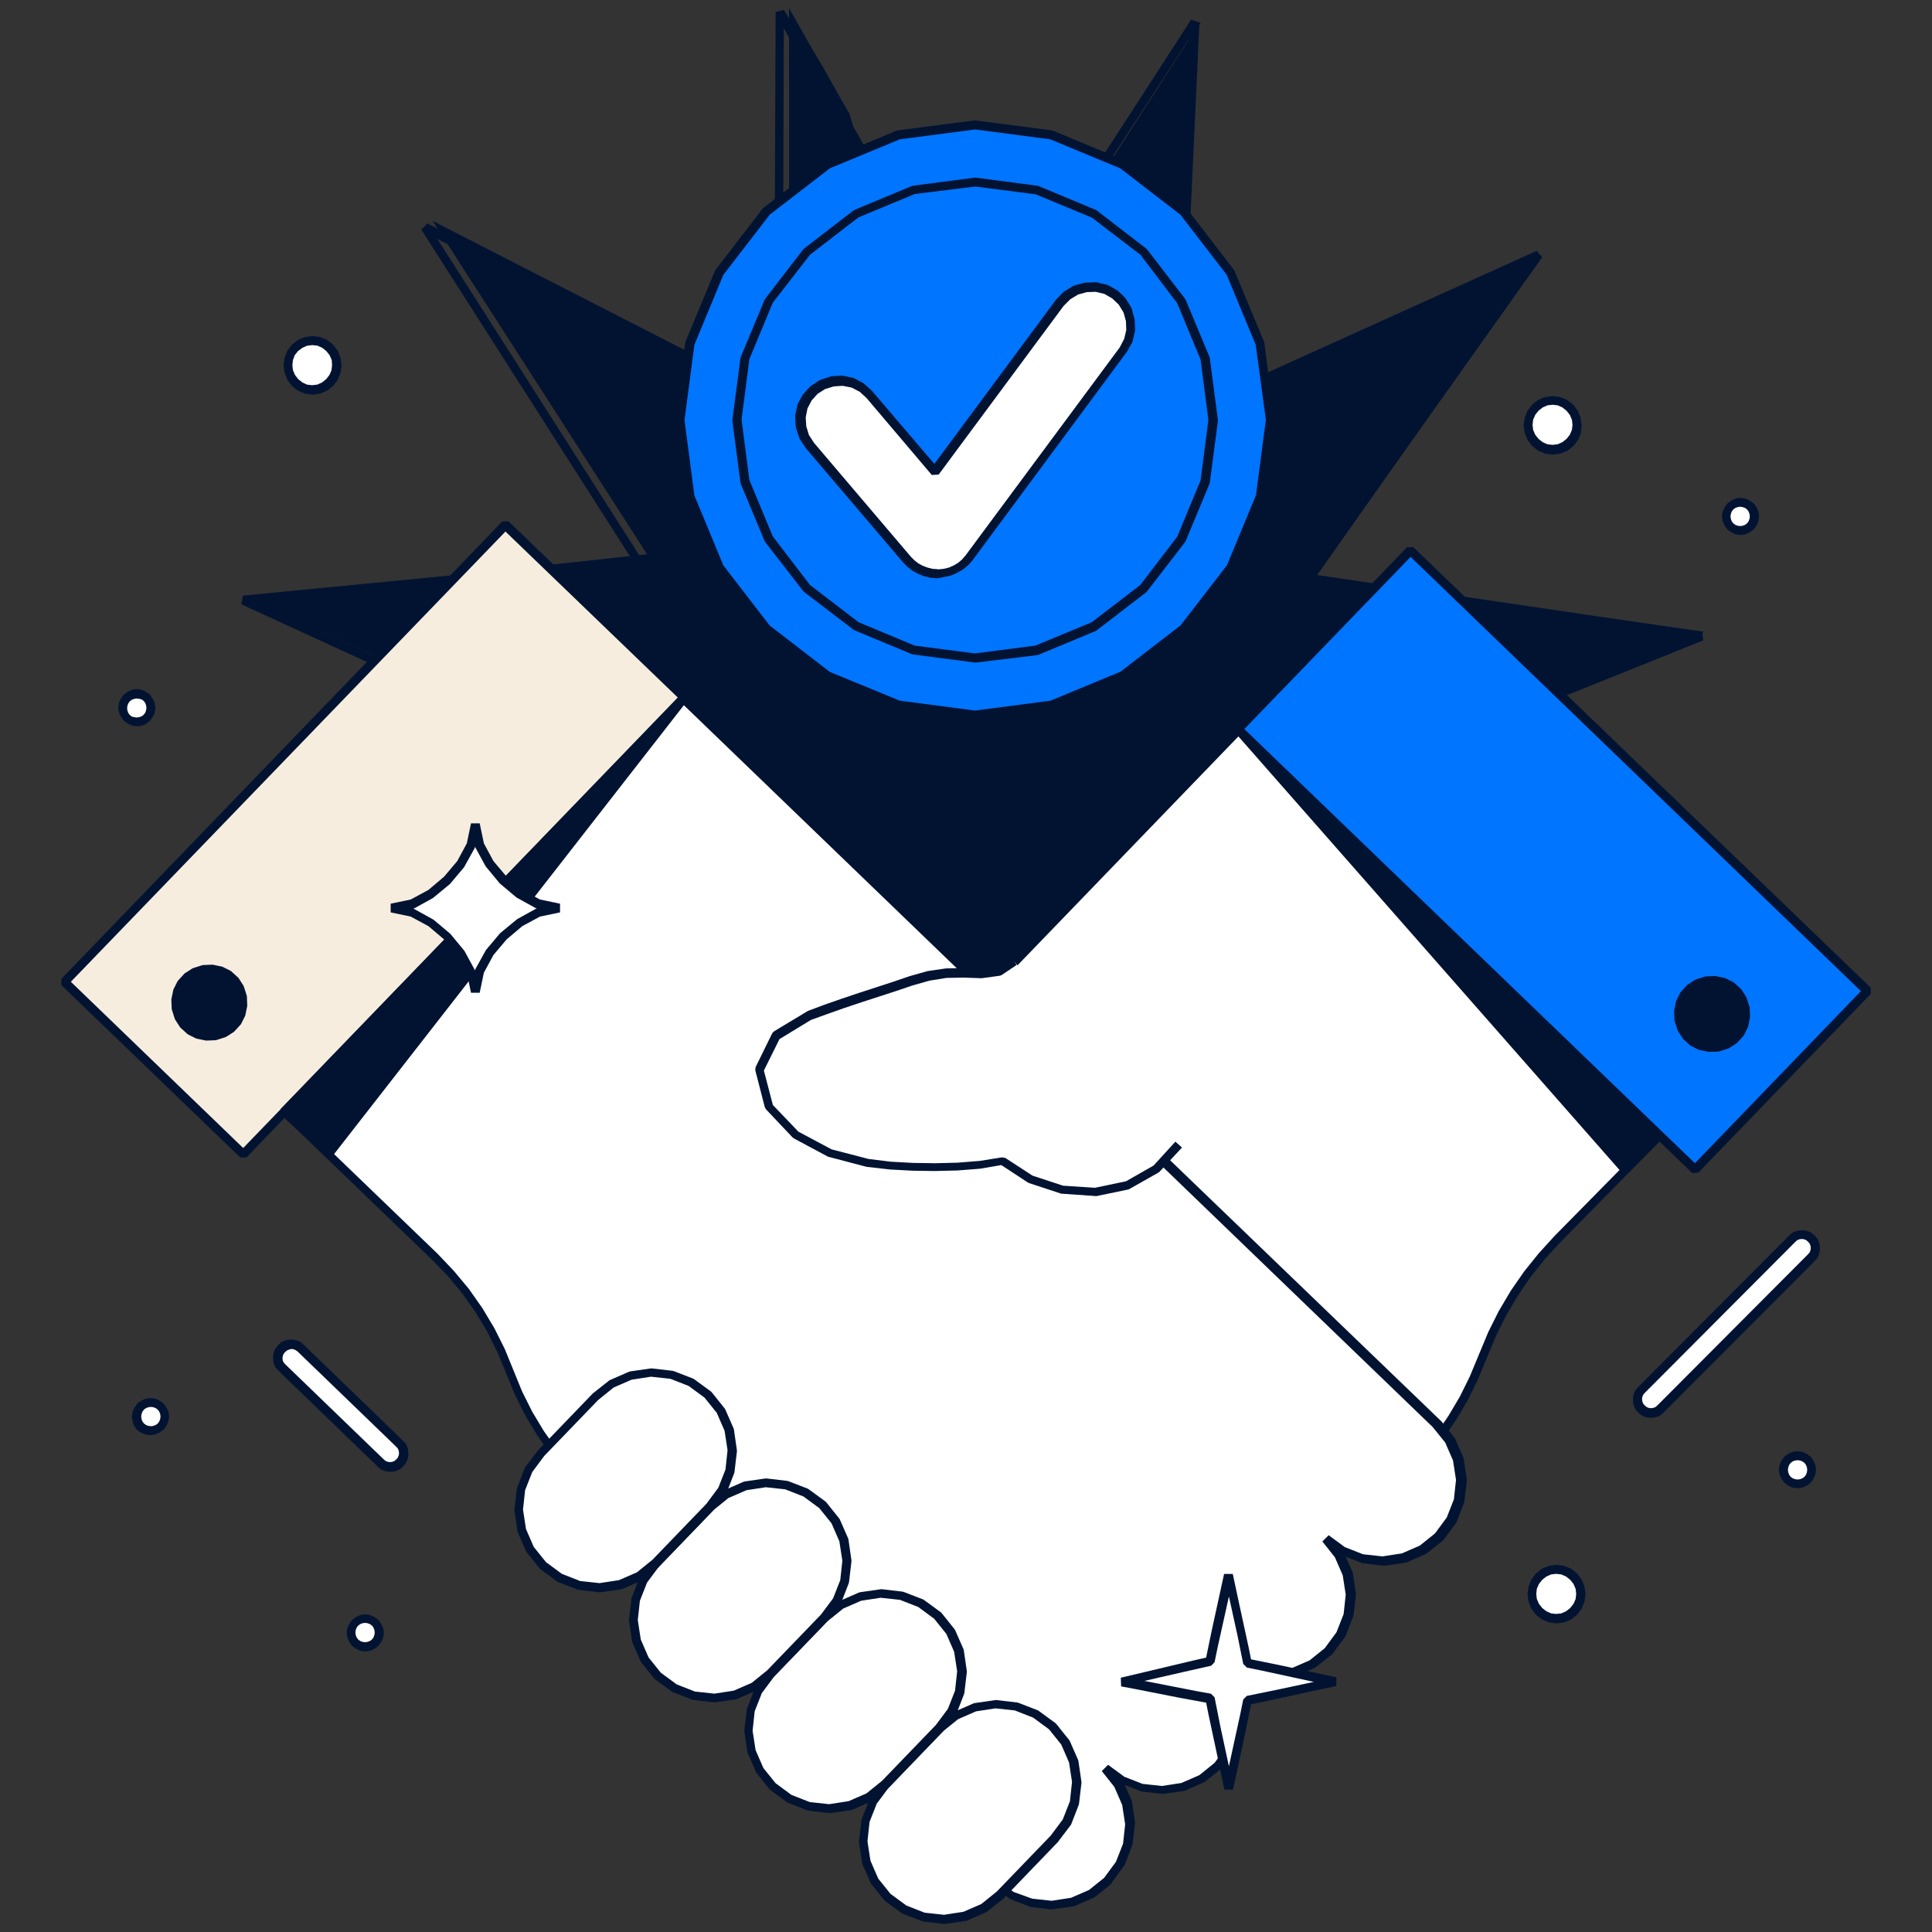 <?xml version="1.0" encoding="UTF-8"?>
<svg id="Calque_1" data-name="Calque 1" xmlns="http://www.w3.org/2000/svg" viewBox="0 0 240 240">
  <rect x="0" y="0" width="240" height="240" fill="#333333" stroke="none"/>
  <defs>
    <style>
      .cls-1 {
        fill: #f6edde;
      }

      .cls-1, .cls-2, .cls-3, .cls-4 {
        stroke-width: 0px;
      }

      .cls-2 {
        fill: #fff;
      }

      .cls-3 {
        fill: #0075ff;
      }

      .cls-4 {
        fill: #021332;
      }
    </style>
  </defs>
  <g>
    <path class="cls-4" d="m148.35,2.75l-.07,1.37-.07,1.37-.07,1.37-.07,1.37-.07,1.37-.07,1.37-.07,1.37-.07,1.37-.07,1.37-.07,1.37-.07,1.37-.07,1.37-.07,1.37-.07,1.37-.07,1.37-.07,1.37-.07,1.37-.07,1.37-.07,1.37-.07,1.37-.07,1.37-.07,1.37-.07,1.37-.07,1.37-.07,1.37-.07,1.37-.07,1.37-.07,1.37-.07,1.37-.07,1.37-.07,1.37.3,1.15-.07,1.37-.07,1.37-.07,1.37-.07,1.37,1.26-.56,1.26-.56,1.26-.56,1.26-.56,1.26-.56,1.26-.56,1.26-.56,1.26-.56,1.26-.56,1.26-.56,1.26-.56,1.26-.56,1.26-.56,1.26-.56,1.26-.56,1.26-.56,1.26-.56,1.26-.56,1.26-.56,1.26-.56,1.26-.56,1.26-.56,1.26-.56,1.26-.56,1.26-.56,1.26-.56,1.26-.56,1.26-.56,1.26-.56,1.26-.56,1.26-.56,1.26-.56,1.26-.56,1.26-.56,1.26-.56,1.26-.56-.78,1.11-.78,1.11-.78,1.11-.78,1.11-.78,1.11-.78,1.11-.78,1.11-.78,1.11-.78,1.11-.78,1.11-.78,1.11-.78,1.11-.78,1.11-.78,1.11-.78,1.11-.78,1.11-.78,1.11-.78,1.11-.78,1.11-.78,1.11-.78,1.11-.78,1.11-.78,1.11-.78,1.11-.78,1.11-.78,1.11-.78,1.11-.78,1.11-.78,1.11-.78,1.11-.78,1.11-.78,1.11-.78,1.11-.78,1.11-.78,1.11-.78,1.11,1.34.19,1.34.19,1.34.19,1.34.19,1.34.19,1.34.19,1.34.19,1.34.19,1.34.19,1.34.19,1.34.19,1.34.19,1.34.19,1.34.19,1.34.19,1.34.19,1.34.19,1.34.19,1.34.19,1.34.19,1.34.19,1.34.19,1.34.19,1.34.19,1.34.19,1.34.19,1.34.19,1.34.19,1.34.19,1.38.19,1.34.19,1.34.19,1.34.19,1.34.19,1.34.19,1.34.19-1.26.52-1.26.52-1.26.52-1.67.74-1.26.52-1.26.52-1.26.52-1.26.52-1.26.52-1.26.52-1.26.52-1.26.52-1.26.52-1.26.52-1.26.52-1.26.52-1.26.52-1.26.52-1.26.52-1.26.52-1.26.52-1.26.52-1.26.52-1.26.52-1.26.52-1.26.52-1.26.52-1.41.3-1.26.52-1.26.52-1.26.52-1.26.52-1.26.52-1.26.52-1.26.52-1.26.52,1.04.89,1.04.89,1.04.89,1.04.89,1.04.89,1.04.89,1.04.89,1.04.89,1.04.89,1.04.89,1.04.89,1.04.89,1.04.89,1.04.89,1.04.89,1.04.89,1.04.89,1.04.89,1.04.89,1.04.89,1.04.89,1.04.89,1.04.89,1.04.89,1.04.89,1.04.89,1.04.89,1.04.89,1.04.89,1.04.89,1.04.89,1.04.89,1.04.89,1.04.89,1.04.89,1.04.89-1.34-.26-1.34-.26-1.34-.26-1.34-.26-1.34-.26-1.34-.26-1.34-.26-1.34-.26h-1.79l-1.34-.26-1.34-.26-1.34-.26-1.34-.26-1.34-.26-1.34-.26-1.34-.26-1.34-.26-1.34-.26-1.34-.26-1.34-.26-1.34-.26-1.34-.26-1.34-.26-1.34-.26-1.34-.26-1.34-.26-1.34-.26-1.34-.26-1.34-.26-1.34-.26-1.34-.26-1.34-.26-1.34-.26-1.34-.26-1.34-.26-1.34-.26.37,1.3.37,1.3.37,1.3.37,1.3.37,1.3.37,1.3.37,1.3.37,1.3.37,1.3.37,1.3.37,1.3.37,1.3.37,1.3.37,1.3.37,1.3.37,1.3.37,1.3.37,1.3.37,1.3.37,1.3.37,1.3.37,1.3.37,1.3.37,1.3.37,1.3.37,1.3.37,1.3.37,1.3.37,1.3.37,1.3.37,1.3.37,1.3.37,1.3.37,1.3.37,1.3.37,1.3-1-.93-1-.93-1-.93-1-.93-1-.93-1-.93-1-.93-1-.93-1-.93-1-.93-1-.93-1-.93-1-.93-1-.93-1-.93-1-.93-1-.93-1-.93-1-.93-1-.93-1-.93-1-.93-1-.93-1-.93-1-.93-1-.93-1-.93-1-.93-1-.93-1-.93-1-.93-1-.93-1-.93-1-.93-1-.93-1-.93-.37,1.3-.37,1.3-.37,1.3-.37,1.3-.41,1.3-.41,1.3-.37,1.3-.37,1.3-.37,1.3-.41,1.3-.41,1.3-.41,1.3-.37,1.3-.37,1.3-.37,1.3-.37,1.3-.41,1.3-.41,1.3-.37,1.3.04,1.63-.41,1.3-.41,1.3-.41,1.3-.41,1.3-.37,1.3-.41,1.3-.41,1.3-.41,1.3-.41,1.3-.41,1.3-.37,1.3-.41,1.3-.41,1.3-.41,1.3-.41,1.3-.41,1.3-.33-1.34-.33-1.34-.33-1.34-.33-1.34-.33-1.34-.33-1.34-.33-1.34-.33-1.34-.33-1.34-.33-1.34-.33-1.34-.33-1.34-.33-1.34-.33-1.34-.33-1.34-.33-1.34-.33-1.34-.33-1.34-.33-1.34-.33-1.34-.33-1.34-.33-1.34-.33-1.34-.33-1.34-.33-1.34-.33-1.34-.33-1.34-.33-1.34-.33-1.34-.33-1.34-.33-1.34-.33-1.34-.33-1.34-.33-1.34-.33-1.34-.33-1.34-1.04.89-1.04.89-1.04.89-1.04.89-1.04.89-1.04.89-1.04.89-1.04.89-1.04.89-1.04.89-1.04.89-1.04.89-1.04.89-1.04.89-1.04.89-1.04.89-1.04.89-1.04.89-1.04.89-1.04.89-1.04.89-1.04.89-1.04.89-1.04.89-1.04.89-1.04.89-1.04.89-1.04.89-1.04.89-1.04.89-1.04.89-1.04.89-1.04.89-1.04.89-1.04.89-1.04.89.45-1.3.45-1.3.45-1.3.45-1.3.45-1.3.45-1.3.45-1.3.45-1.3.45-1.3.45-1.3.45-1.3.45-1.3.45-1.3.45-1.3.45-1.3.45-1.3.45-1.3.45-1.3.45-1.3.45-1.3.45-1.3.45-1.3.45-1.3.45-1.3.45-1.3.45-1.3.45-1.3.45-1.3.45-1.3.45-1.3.45-1.3.45-1.3.45-1.3.45-1.3.45-1.3.45-1.3-1.34.19-1.34.19-1.34.19-1.34.19-1.38.19-1.38.19-1.34.19-1.34.19-1.34.19-1.34.19-1.38.19-1.38.19-1.34.19-1.34.19-1.34.19-.82,1-1.38.19-1.38.19-1.34.19-1.34.19-1.34.19-1.34.19-1.38.19-1.38.19-1.34.19-1.34.19-1.34.19-1.34.19-1.38.19-1.38.19-1.34.19-1.34.19-1.34.19-1.34.19-1.38.19-1.38.19,1.08-.85,1.08-.85,1.08-.85,1.08-.85,1.08-.85,1.08-.85,1.08-.85,1.08-.85,1.08-.85,1.08-.85,1.08-.85,1.08-.85,1.08-.85,1.08-.85,1.08-.85,1.08-.85,1.08-.85,1.08-.85,1.08-.85,1.08-.85,1.08-.85,1.08-.85,1.08-.85,1.08-.85,1.08-.85,1.08-.85,1.08-.85,1.08-.85,1.08-.85,1.08-.85,1.08-.85,1.08-.85,1.08-.85,1.08-.85,1.08-.85,1.08-.85-1.23-.56-1.23-.56-1.23-.56-1.23-.56-1.26-.56-1.23-.56-1.23-.56-1.23-.56-1.23-.56-1.23-.56-1.26-.56-1.26-.56-1.23-.56-1.23-.56-1.23-.56-1.23-.56-1.26-.56-1.26-.56-1.23-.56-1.23-.56-1.23-.56-1.23-.56-1.26-.56-1.26-.56-1.23-.56-1.23-.56-1.23-.56-1.23-.56-1.26-.56-1.26-.56-1.23-.56-1.23-.56-1.23-.56-1.23-.56-1.67-.82-1.26-.56,1.38-.15,1.38-.15,1.38-.15,1.38-.15,1.38-.15,1.38-.15,1.38-.15,1.38-.15,1.38-.15,1.38-.15,1.38-.15,1.38-.15,1.38-.15,1.38-.15,1.38-.15,1.38-.15,1.38-.15,1.38-.15,1.38-.15,1.38-.15,1.38-.15,1.38-.15,1.38-.15,1.38-.15,1.38-.15,1.38-.15,1.38-.15,1.38-.15,1.38-.15,1.38-.15,1.38-.15,1.38-.15,1.38-.15,1.38-.15,1.38-.15,1.38-.15-.74-1.15-.74-1.15-.74-1.15-.74-1.15-.74-1.15-.74-1.15-.74-1.15-.74-1.15-.74-1.15-.74-1.15-.74-1.15-.74-1.15-.74-1.15-.74-1.15-.74-1.15-.74-1.15-.74-1.15-.74-1.15-.74-1.15-.74-1.15-.74-1.15-.74-1.15-.74-1.15-.74-1.15-.74-1.15-.74-1.15-.74-1.15-.74-1.15-.74-1.15-.74-1.15-.74-1.15-.74-1.15-.74-1.15-.74-1.15-.74-1.15-.74-1.15,1.23.63,1.23.63,1.23.63,1.23.63,1.23.63,1.23.63,1.23.63,1.23.63,1.23.63,1.23.63,1.23.63,1.23.63,1.23.63,1.23.63,1.23.63,1.23.63,1.23.63,1.23.63,1.23.63,1.23.63,1.23.63,1.23.63,1.23.63,1.23.63,1.23.63,1.23.63,1.23.63,1.23.63,1.23.63,1.23.63,1.23.63,1.23.63,1.23.63,1.23.63,1.23.63,1.23.63V1l.67,1.19.67,1.19.67,1.19.67,1.19.71,1.19.71,1.19.67,1.19.67,1.19.67,1.19.67,1.19.71,1.19.48,1.6.67,1.19.67,1.19.67,1.19.67,1.19.71,1.19.71,1.19.67,1.19.67,1.19.67,1.19.67,1.19.71,1.19.71,1.19.67,1.19.67,1.19.67,1.19.67,1.19.71,1.19.71,1.19.67,1.19.67,1.19.67,1.19.67,1.19.71,1.19.71,1.19.74-1.15.74-1.15.74-1.15.74-1.15.74-1.15.74-1.15.74-1.15.74-1.15.74-1.15.74-1.15.74-1.15.74-1.15.74-1.15.74-1.15.74-1.15.74-1.15.74-1.15.74-1.15.74-1.15.74-1.15.74-1.15.74-1.15.74-1.15.74-1.15.74-1.15.74-1.15.74-1.15.74-1.15.74-1.15.74-1.15.74-1.15.74-1.15.74-1.15.74-1.15.74-1.15.89-1.15Z"/>
    <path class="cls-4" d="m118.73,181.32l-1.08-.04-11.49-46.98-36.71,31.53-.89-.59,15.77-45.72-47.95,6.72-.45-1,38.02-29.97-43.97-20.2.19-1.08,48.21-4.68-26.04-40.78.74-.78,43.08,22.1.19-48.36,1.04-.26,24.29,41.82L147.96,2.45l1.04.33-2.23,48.32,44.12-19.94.67.82-28.01,39.44,47.91,7.06.11,1.08-44.94,18.05,36.49,31.79-.48.97-47.58-9.06,13.47,46.46-.93.56-35.12-33.32-13.76,46.31h0Zm-12.65-48.43l.89.3,11.23,45.87,13.5-45.27.93-.26,34.26,32.54-13.17-45.35.63-.71,46.46,8.84-35.64-31.05.15-.93,43.89-17.6-46.8-6.87-.37-.89,27.38-38.52-43.08,19.5-.78-.52,2.16-47.17-25.7,39.63-.97-.04L97.37,3.53l-.15,47.21-.82.48-42.07-21.54,25.41,39.81-.41.85-47.06,4.57,42.93,19.76.11.93-37.12,29.27,46.83-6.54.6.74-15.4,44.64,35.86-30.83h0Z"/>
  </g>
  <g>
    <path class="cls-2" d="m80.83,166.32l13.56-14.03,13.56-14.03,13.56-14.03,13.56-14.03,13.56-14.03,13.56-14.03,8.73,8.43,8.73,8.43,8.73,8.43,8.73,8.43,8.73,8.43,8.73,8.43-3.49,3.56-3.49,3.56-3.49,3.56-3.49,3.56-3.49,3.56-3.49,3.56-1.93,2.12-1.78,2.26-1.63,2.38-1.45,2.49-1.3,2.56-1.11,2.67v.22l-1.08,2.6-1.26,2.52-1.41,2.41-1.6,2.34-1.75,2.23-1.89,2.08-6.39,6.24-6.2,6.42-6.2,6.46-6.2,6.42-6.2,6.42-6.2,6.42-9.55-9.13-9.51-9.17-9.51-9.17-9.51-9.17-9.51-9.17-9.58-9.21Z"/>
    <path class="cls-4" d="m137.54,221.75l-57.14-55.05v-.78l81.28-84.27h.78l52.38,50.52v.78l-20.95,21.31-1.93,2.08-1.78,2.23-1.6,2.34-1.45,2.45-1.26,2.52-2.3,5.53-1.26,2.56-1.45,2.45-1.63,2.34-1.75,2.23-1.89,2.08-37.26,38.65-.78.04h0Zm-55.93-55.42l56.31,54.27,36.89-38.2,1.86-2.04,1.71-2.19,1.56-2.3,1.41-2.38,1.23-2.49,2.3-5.53,1.3-2.6,1.49-2.52,1.67-2.41,1.82-2.26,1.93-2.12,20.58-20.9-51.56-49.75-80.5,83.42h0Z"/>
    <path class="cls-2" d="m178.68,176.9l-1.97-1.89-1.97-1.89-1.97-1.89-1.97-1.89-1.97-1.89-1.97-1.89-13.63-13.14-13.63-13.14-13.63-13.14-13.63-13.14-13.71-13.22-13.63-13.14-8.28,8.58-8.28,8.58-8.28,8.58-8.28,8.58-8.28,8.58-8.28,8.58,3.12,3.01,3.12,3.01,3.12,3.01,3.12,3.01,3.12,3.01,3.12,3.01,1.97,2.04,1.82,2.19,1.63,2.34,1.49,2.45,1.3,2.56,1.08,2.64,1.08,2.64,1.3,2.56,1.49,2.45,1.63,2.34,1.82,2.19,1.97,2.04,5.76,5.53,5.76,5.53,5.76,5.53,5.76,5.53,5.76,5.53,5.76,5.53h0l2.75,2.67,2.75,2.67,2.75,2.67,2.75,2.67,2.79,2.67,2.79,2.67,2.08,1.52,2.41.93,2.56.3,2.56-.37,2.38-1.04,2.01-1.6,1.52-2.08.93-2.41.3-2.56-.37-2.56-1.04-2.38-1.6-2,2.08,1.52,2.41.93,2.56.3,2.56-.37,2.38-1.04,2.01-1.6,1.52-2.08.93-2.41.3-2.56-.37-2.56-1.04-2.38-1.6-2,2.08,1.52,2.41.93,2.56.3,2.56-.37,2.38-1.04,2.01-1.6,1.52-2.08.93-2.41.3-2.56-.37-2.56-1.04-2.38-1.6-2,2.08,1.52,2.41.93,2.56.3,2.56-.37,2.38-1.04,2.01-1.6,1.52-2.08.93-2.41.3-2.56-.37-2.56-1.04-2.38-1.6-1.86Z"/>
    <path class="cls-4" d="m130.69,237.21l-2.57-.3-.15-.04-2.42-.93-.11-.07-2.12-1.6-16.62-16v-.11l-34.44-33.15-2.01-2.12-1.86-2.23-1.67-2.38-1.49-2.49-1.3-2.6-2.16-5.27-1.26-2.52-1.45-2.41-1.63-2.3-1.78-2.15-1.97-2.04-18.73-18.04v-.78l49.64-51.42h.64l93.86,90.34,1.6,2.01.07.11,1.04,2.38.04.15.37,2.56v.15l-.3,2.56-.04.15-.93,2.41-.07.11-1.53,2.08-.11.11-2.01,1.6-.11.07-2.38,1.04-.15.04-2.57.37h-.15l-2.57-.3-.15-.04-1.97-.78.86,1.93.04.15.37,2.56v.06l-.3,2.56-.04.15-.93,2.42-.07.11-1.53,2.08-.11.11-2.01,1.6-.11.07-2.38,1.04-.15.04-2.57.37h-.15l-2.57-.3-.15-.04-1.97-.78.86,1.93.04.15.37,2.56v.15l-.3,2.56-.04.15-.93,2.42-.07.11-1.53,2.08-.11.11-2.01,1.6-.11.07-2.38,1.04-.15.04-2.57.37h-.06l-2.57-.3-.15-.04-1.97-.78.86,1.93.04.15.37,2.56v.15l-.3,2.56-.04.15-.93,2.41-.07.11-1.52,2.08-.11.22-2.01,1.6-.11.07-2.38,1.04-.15.04-2.57.37h-.15Zm-2.46-1.35l2.41.26,2.41-.37,2.23-.97,1.89-1.52,1.45-1.97.89-2.26.26-2.41-.37-2.41-.97-2.23-1.56-1.97.78-.78,2.01,1.48,2.27.89,2.41.26,2.41-.37,2.23-.97,1.89-1.52,1.45-1.97.89-2.26.26-2.41-.37-2.41-.97-2.23-1.56-1.97.78-.78,2.01,1.48,2.27.89,2.41.26,2.41-.37,2.23-.97,1.89-1.52,1.45-1.97.89-2.26.26-2.41-.37-2.41-.97-2.23-1.56-1.97.78-.78,2.01,1.48,2.27.89,2.41.26,2.41-.37,2.23-.97,1.89-1.52,1.45-1.97.89-2.26.26-2.41-.37-2.41-.97-2.23-1.56-1.93-93.24-89.88-48.7,50.71,18.35,17.67,2.01,2.12,1.86,2.23,1.67,2.38,1.49,2.49,1.3,2.6,2.15,5.27,1.26,2.52,1.45,2.41,1.63,2.3,1.78,2.15,1.97,2.04,34.47,33.23v.15l16.49,15.89,2.01,1.48,2.27.82h0Z"/>
    <path class="cls-2" d="m109.99,221.68l1.11-1.15,1.11-1.15,1.11-1.15,1.11-1.15,1.11-1.15,1.11-1.15,2.01-1.6,2.38-1.04,2.56-.37,2.56.3,2.41.93,2.08,1.52,1.6,2,1.04,2.38.37,2.56-.3,2.56-.93,2.41-1.52,2.08-1.11,1.15-1.11,1.15-1.11,1.15-1.11,1.15-1.11,1.15-1.11,1.15-2.01,1.6-2.38,1.04-2.56.37-2.56-.3-2.41-.93-2.08-1.52-1.6-2-1.04-2.38-.37-2.56.3-2.56.93-2.41,1.52-2.08Z"/>
    <path class="cls-4" d="m117.25,239l-2.56-.3-.15-.04-2.41-.93-.11-.07-2.08-1.52-.11-.11-1.6-2-.07-.11-1.04-2.37-.04-.15-.37-2.56v-.15l.3-2.56.04-.15.93-2.41.07-.11,1.6-2.11,6.79-7.05,2.01-1.59.11-.07,2.38-1.04.15-.04,2.56-.37h.15l2.56.3.15.04,2.41.93.11.07,2.08,1.52.11.11,1.6,2,.07.11,1.04,2.37.04.15.37,2.56v.15l-.3,2.56-.04.15-.93,2.41-.07.11-1.6,2.11-6.79,7.05-2.01,1.59-.11.07-2.38,1.04-.15.04-2.56.37h-.15Zm-2.39-1.4l2.41.26,2.41-.37,2.23-.97,1.93-1.56,6.69-6.94,1.49-2,.89-2.26.26-2.41-.37-2.41-.97-2.23-1.52-1.89-1.97-1.45-2.27-.89-2.41-.26-2.41.37-2.23.97-1.93,1.56-6.69,6.94-1.49,2-.89,2.26-.26,2.41.37,2.41.97,2.23,1.52,1.89,1.97,1.45,2.27.89Z"/>
    <path class="cls-2" d="m95.73,207.94l1.11-1.15,1.11-1.15,1.11-1.15,1.11-1.15,1.11-1.15,1.11-1.15,2.01-1.6,2.38-1.04,2.56-.37,2.56.3,2.41.93,2.08,1.52,1.6,2,1.04,2.38.37,2.56-.3,2.56-.93,2.41-1.52,2.08-1.11,1.15-1.11,1.15-1.11,1.15-1.11,1.15-1.11,1.15-1.11,1.15-2.01,1.6-2.38,1.04-2.56.37-2.56-.3-2.41-.93-2.08-1.52-1.6-2-1.04-2.38-.37-2.56.3-2.56.93-2.41,1.52-2.08Z"/>
    <path class="cls-4" d="m103.01,225.23l-2.56-.3-.15-.04-2.41-.93-.11-.07-2.08-1.52-.11-.11-1.6-2-.07-.11-1.04-2.37-.04-.15-.37-2.56v-.15l.3-2.56.04-.15.93-2.41.07-.11,1.6-2.11,6.79-7.05,2.01-1.59.11-.07,2.38-1.04.15-.04,2.56-.37h.15l2.56.3.15.04,2.41.93.11.07,2.08,1.52.11.11,1.6,2,.07.11,1.04,2.37.04.15.37,2.56v.15l-.3,2.56-.04.15-.93,2.41-.07.11-1.6,2.11-6.79,7.05-2.01,1.59-.11.07-2.38,1.04-.15.04-2.56.37h-.15Zm-2.42-1.37l2.41.26,2.41-.37,2.23-.97,1.93-1.56,6.69-6.94,1.49-2,.89-2.26.26-2.41-.37-2.41-.97-2.23-1.52-1.89-1.97-1.45-2.27-.89-2.41-.26-2.41.37-2.23.97-1.93,1.56-6.69,6.94-1.49,2-.89,2.26-.26,2.41.37,2.41.97,2.23,1.52,1.89,1.97,1.45,2.27.89h0Z"/>
    <path class="cls-2" d="m81.46,194.2l1.11-1.15,1.11-1.15,1.11-1.15,1.11-1.15,1.11-1.15,1.11-1.15,2.01-1.6,2.38-1.04,2.56-.37,2.56.3,2.41.93,2.08,1.52,1.6,2,1.04,2.38.37,2.56-.3,2.56-.93,2.41-1.52,2.08-1.11,1.15-1.11,1.15-1.11,1.15-1.11,1.15-1.11,1.15-1.11,1.15-2.01,1.6-2.38,1.04-2.56.37-2.56-.3-2.41-.93-2.08-1.52-1.6-2-1.04-2.38-.37-2.56.3-2.56.93-2.41,1.52-2.08Z"/>
    <path class="cls-4" d="m88.68,211.47l-2.56-.3-.15-.04-2.41-.93-.11-.07-2.08-1.52-.11-.11-1.6-2-.07-.11-1.04-2.37-.04-.15-.37-2.56v-.15l.3-2.56.04-.15.93-2.41.07-.11,1.6-2.11,6.79-7.05,2.01-1.59.11-.07,2.38-1.04.15-.04,2.56-.37h.15l2.56.3.15.04,2.41.93.11.07,2.08,1.52.11.11,1.6,2,.07.11,1.04,2.37.04.15.37,2.56v.15l-.3,2.56-.04.15-.93,2.41-.07.11-1.6,2.11-6.79,7.05-2.01,1.59-.11.07-2.38,1.04-.15.04-2.56.37h-.15Zm-2.35-1.34l2.41.26,2.41-.37,2.23-.97,1.93-1.56,6.69-6.94,1.49-2,.89-2.26.26-2.41-.37-2.41-.97-2.23-1.52-1.89-1.97-1.45-2.27-.89-2.41-.26-2.41.37-2.23.97-1.93,1.56-6.69,6.94-1.49,2-.89,2.26-.26,2.41.37,2.41.97,2.23,1.52,1.89,1.97,1.45,2.27.89h0Zm67.46-119.54l8.02,9.13,8.02,9.13,8.02,9.13,8.02,9.13,8.02,9.13,8.02,9.13,2.08-2.12,2.08-2.12,2.08-2.12,2.08-2.12,2.08-2.12,2.08-2.12-10.1-7.02-10.1-7.02-10.1-7.02-10.07-7.05-10.1-7.02-10.14-6.98Z"/>
    <path class="cls-4" d="m202.3,145.72l-.82-.04-48.1-54.72.74-.82,60.66,41.99.07.85-12.56,12.73Zm-45.1-52.08l44.72,50.9,11.66-11.84-56.39-39.05Z"/>
    <path class="cls-2" d="m67.2,180.43l1.11-1.15,1.11-1.15,1.11-1.15,1.11-1.15,1.11-1.15,1.11-1.15,2.01-1.6,2.38-1.04,2.56-.37,2.56.3,2.41.93,2.08,1.52,1.6,2,1.04,2.38.37,2.56-.3,2.56-.93,2.41-1.52,2.08-1.11,1.15-1.11,1.15-1.11,1.15-1.11,1.15-1.11,1.15-1.11,1.15-2.01,1.6-2.38,1.04-2.56.37-2.56-.3-2.41-.93-2.08-1.52-1.6-2-1.04-2.38-.37-2.56.3-2.56.93-2.41,1.52-2.08Z"/>
    <path class="cls-4" d="m74.45,197.8l-2.56-.3-.15-.04-2.41-.93-.11-.07-2.08-1.52-.11-.11-1.6-2-.07-.11-1.04-2.37-.04-.15-.37-2.56v-.15l.3-2.56.04-.15.93-2.41.07-.11,1.6-2.11,6.79-7.05,2.01-1.59.11-.07,2.38-1.04.15-.04,2.56-.37h.15l2.56.3.15.04,2.41.93.11.07,2.08,1.52.11.11,1.6,2,.07.11,1.04,2.37.04.15.37,2.56v.15l-.3,2.56-.04.15-.93,2.41-.07.11-1.6,2.11-6.79,7.05-2.01,1.59-.11.07-2.38,1.04-.15.04-2.56.37h-.15Zm-2.38-1.4l2.41.26,2.41-.37,2.23-.97,1.93-1.56,6.69-6.94,1.49-2,.89-2.26.26-2.41-.37-2.41-.97-2.23-1.52-1.89-1.97-1.45-2.27-.89-2.41-.26-2.41.37-2.23.97-1.93,1.56-6.69,6.94-1.49,2-.89,2.26-.26,2.41.37,2.41.97,2.23,1.52,1.89,1.97,1.45,2.27.89Z"/>
    <path class="cls-2" d="m126.04,119.45l-1.86,1.19-2.19.3-2.23-.07-2.23.04-2.19.33-2.15.63-2.12.7-2.12.67-2.12.67-2.12.7-2.12.74-2.08.78-4.08,2.49-2.08,4.23,1.19,4.6,3.3,3.49,4.23,2.26,4.68,1.22,2.78.33,2.78.15,2.78.04,2.78-.07,2.78-.22,2.75-.45,3.45,2.26,3.94,1.3,4.12.26,4.05-.85,3.56-2.04,2.78-3.04-3.38-3.75-3.38-3.75-3.38-3.75-3.38-3.75-3.42-3.75-3.38-3.9Z"/>
    <path class="cls-4" d="m136.13,148.58l-4.31-.3-3.98-1.31-.15-.07-3.3-2.17-2.63.45-2.81.22-2.85.07-2.71-.04-2.83-.15-2.9-.33-4.8-1.26-4.24-2.27-.15-.11-3.31-3.5-.15-.26-1.19-4.61.04-.37,2.08-4.24.22-.22,4.2-2.53,2.08-.78,2.12-.74,2.12-.71,4.24-1.38,2.08-.71,2.23-.63,2.27-.33,2.21-.04,2.19.08,2.04-.27,1.75-1.17.59.98-1.86,1.25-.22.08-2.27.31-2.23-.08-2.12.04-2.12.34-2.12.6-2.09.71-4.25,1.38-2.12.71-2.09.74-2.05.74-3.91,2.38-1.94,3.91,1.12,4.28,3.17,3.31,4.13,2.2,4.58,1.19,2.76.34,2.76.15,2.77.04,2.79-.07,2.75-.22,2.75-.44.41.07,3.38,2.2,3.79,1.25,3.97.26,3.86-.81,3.42-1.95,2.71-2.97.82.73-2.79,3.01-.15.11-3.57,2.02-.15.07-4.05.84h-.01Z"/>
    <path class="cls-1" d="m84.99,86.62l-9.14,9.47-9.14,9.47-9.14,9.47-9.1,9.43-9.14,9.47-9.14,9.47-3.71-3.56-3.71-3.56-3.71-3.56-3.71-3.56-3.71-3.56-3.71-3.56,9.14-9.47,9.21-9.47,9.14-9.47,9.14-9.47,9.14-9.47,9.14-9.47,3.71,3.56,3.71,3.56,3.71,3.56,3.71,3.56,3.71,3.56,3.6,3.6Z"/>
    <path class="cls-4" d="m29.84,143.78l-22.22-21.4v-.78l54.78-56.83h.78l22.22,21.4v.78l-54.78,56.83h-.78Zm-21.03-21.81l21.4,20.64,54.01-55.94-21.43-20.64L8.8,121.96Z"/>
    <path class="cls-3" d="m210.58,145.31l-9.47-9.13-9.47-9.13-9.44-9.1-9.47-9.13-9.47-9.13-9.47-9.13,3.57-3.71,3.57-3.71,3.57-3.71,3.57-3.71,3.57-3.71,3.57-3.71,9.47,9.13,9.47,9.13,9.47,9.13,9.47,9.13,9.47,9.13,9.47,9.13-3.57,3.71-3.57,3.71-3.57,3.71-3.57,3.71-3.57,3.71-3.6,3.68Z"/>
    <g>
      <path class="cls-4" d="m210.2,145.71l-56.82-54.76v-.78l21.41-22.2h.78l56.82,54.72v.78l-21.41,22.2-.78.04h0Zm-55.63-55.15l55.98,53.94,20.62-21.38-55.94-53.94-20.65,21.38ZM30.2,124.93l-.04-1.08-.33-1.04-.59-.93-.82-.74-.97-.48-1.08-.22-1.08.04-1.04.33-.93.59-.74.82-.48.97-.22,1.08.04,1.08.33,1.04.59.93.82.74.97.48,1.08.22,1.08-.04,1.04-.33.93-.59.74-.82.48-.97.22-1.08Z"/>
      <path class="cls-4" d="m25.72,129.26h-.15l-1.07-.22-.15-.04-.96-.48-.11-.07-.81-.74-.11-.11-.59-.92-.07-.15-.33-1.04-.04-.15-.04-1.07v-.15l.22-1.07.04-.15.48-.96.07-.11.74-.81.11-.11.92-.59.15-.07,1.04-.33.15-.04,1.07-.04h.15l1.07.22.15.04.96.48.11.07.81.74.11.11.59.92.07.15.33,1.04.04.15.04,1.07v.15l-.22,1.07-.04.15-.48.96-.07.11-.74.81-.11.11-.92.59-.15.07-1.04.33-.15.04-1.07.04h0Zm-.87-1.28l.93.19.93-.04.89-.3.78-.52.63-.71.45-.82.19-.93-.04-.93-.3-.89-.52-.78-.71-.63-.82-.45-.93-.19-.93.04-.89.3-.78.52-.63.71-.45.82-.19.93.04.93.3.89.52.78.71.63.82.45Zm192.01-1.67l-.04-1.08-.33-1.04-.59-.93-.82-.74-.97-.48-1.08-.22-1.08.04-1.04.33-.93.59-.74.82-.48.97-.22,1.08.04,1.08.33,1.04.59.93.82.74.97.48,1.08.22,1.08-.04,1.04-.33.93-.59.74-.82.48-.97.22-1.08Z"/>
      <path class="cls-4" d="m212.4,130.67h-.15l-1.07-.22-.15-.04-.96-.48-.11-.07-.81-.74-.11-.11-.59-.92-.07-.15-.33-1.04-.04-.15-.04-1.07v-.15l.22-1.07.04-.15.48-.96.07-.11.74-.81.11-.11.92-.59.15-.07,1.04-.33.15-.04,1.07-.04h.15l1.07.22.15.04.96.48.11.07.81.74.11.11.59.92.07.15.33,1.04.04.15.04,1.07v.15l-.22,1.07-.04.15-.48.96-.07.11-.74.81-.11.11-.92.59-.15.07-1.04.33-.15.04-1.07.04h0Zm-.89-1.32l.93.19.93-.04.89-.3.78-.52.63-.71.45-.82.19-.93-.04-.93-.3-.89-.52-.78-.71-.63-.82-.45-.89-.19-.93.04-.89.3-.78.52-.63.71-.45.82-.19.93.04.93.3.89.52.78.71.63.78.45Zm-126.52-42.73l-7.35,9.43-7.35,9.43-7.32,9.43-7.35,9.43-7.35,9.43-7.35,9.43-.93-.85-.93-.85-.93-.85-.93-.85-.93-.85-.93-.85,8.28-8.58,8.28-8.58,8.28-8.58,8.28-8.58,8.25-8.58,8.28-8.58Z"/>
      <path class="cls-4" d="m40.53,143.61l-5.61-5.09-.04-.78,49.7-51.49.85.74-44.09,56.58-.82.04h0Zm-4.42-5.49l4.72,4.31,37.26-47.81-41.98,43.51h0Z"/>
    </g>
  </g>
  <g>
    <path class="cls-3" d="m157.78,52.19l-1.23,9.48-3.68,8.84-5.83,7.58-7.58,5.83-8.84,3.68-9.48,1.23-9.48-1.23-8.84-3.68-7.58-5.83-5.83-7.58-3.68-8.84-1.23-9.48,1.23-9.48,3.68-8.84,5.83-7.58,7.58-5.83,8.84-3.68,9.48-1.23,9.48,1.23,8.84,3.68,7.58,5.83,5.83,7.58,3.68,8.84,1.23,9.48Z"/>
    <path class="cls-3" d="m151.31,52.19l-1,7.8-3.05,7.28-4.79,6.24-6.24,4.79-7.28,3.05-7.8,1-7.8-1-7.28-3.05-6.24-4.79-4.79-6.24-3.05-7.28-1-7.8,1-7.8,3.05-7.28,4.79-6.24,6.24-4.79,7.28-3.05,7.8-1,7.8,1,7.28,3.05,6.24,4.79,4.79,6.24,3.05,7.28,1,7.8Z"/>
    <path class="cls-4" d="m121.18,89.37h-.15l-9.51-1.23-.15-.04-8.84-3.68-.11-.07-7.58-5.83-.11-.11-5.83-7.58-.07-.11-3.68-8.84-.04-.15-1.23-9.47v-.15l1.23-9.47.04-.19,3.68-8.84.07-.11,5.83-7.58.11-.11,7.58-5.83.11-.07,8.84-3.68.15-.04,9.51-1.23h.15l9.47,1.23.15.04,8.84,3.68.11.07,7.58,5.83.11.11,5.83,7.58.07.11,3.68,8.84.04.15,1.23,9.47v.15l-1.23,9.47-.04.15-3.68,8.84-.07.11-5.83,7.58-.11.11-7.58,5.83-.11.07-8.84,3.68-.15.04-9.47,1.26Zm-9.4-2.33l9.36,1.23,9.36-1.23,8.69-3.6,7.47-5.76,5.76-7.47,3.6-8.69,1.23-9.36-1.26-9.33-3.6-8.69-5.76-7.47-7.47-5.76-8.69-3.6-9.33-1.23-9.36,1.23-8.69,3.6-7.47,5.76-5.76,7.47-3.6,8.69-1.23,9.36,1.23,9.36,3.6,8.69,5.76,7.47,7.47,5.76,8.69,3.57h0Z"/>
    <path class="cls-4" d="m121.21,82.3h-.15l-7.65-1-.15-.04-7.13-2.97-.11-.07-6.13-4.68-.11-.11-4.72-6.09-.07-.11-2.97-7.13-.04-.15-1-7.65v-.15l1-7.65.04-.15,2.97-7.13.07-.11,4.72-6.13.11-.11,6.13-4.72.11-.07,7.13-2.97.15-.04,7.65-1h.15l7.65,1,.15.04,7.13,2.97.11.07,6.13,4.72.11.11,4.72,6.13.07.11,2.97,7.13.04.15,1,7.65v.15l-1,7.65-.04.15-2.97,7.13-.07.11-4.72,6.13-.11.11-6.13,4.72-.11.07-7.13,2.97-.15.04-7.65.93Zm-7.61-2.1l7.51.97,7.51-.97,6.99-2.9,6.02-4.61,4.61-6.02,2.9-6.99.97-7.51-.97-7.51-2.9-6.99-4.57-6.02-6.02-4.61-6.99-2.9-7.51-.97-7.51.93-6.99,2.9-6.02,4.64-4.64,5.98-2.9,6.99-.97,7.51.97,7.51,2.9,6.99,4.64,6.06,6.02,4.61,6.95,2.9Z"/>
    <path class="cls-2" d="m116.46,71.27l-.71-.04-.67-.15-.67-.26-.63-.33-.56-.41-.48-.48-2.01-2.38-2.01-2.38-2.01-2.38-2.01-2.38-2.01-2.38-2.01-2.38-.71-1.08-.41-1.23-.07-1.23.26-1.23.59-1.11.85-.93,1.08-.71,1.23-.41,1.26-.07,1.23.26,1.11.59.93.85,1.34,1.6,1.34,1.6,1.34,1.6,1.34,1.6,1.34,1.6,1.34,1.6,2.6-3.49,2.6-3.49,2.6-3.49,2.6-3.49,2.6-3.49,2.6-3.49.89-.93,1.08-.67,1.23-.33,1.26-.04,1.23.3,1.11.63.93.89.67,1.08.33,1.23.04,1.26-.3,1.23-.63,1.11-3.2,4.31-3.2,4.31-3.2,4.31-3.2,4.31-3.2,4.31-3.2,4.31-.48.56-.56.48-.63.37-.67.3-.71.19-.74.07h-.11Z"/>
    <path class="cls-4" d="m116.45,71.84h-.11l-.78-.07-.78-.19-.74-.3-.67-.37-.63-.48-.52-.52-12.14-14.26-.71-1.08-.07-.15-.41-1.23-.04-.15-.07-1.26v-.19l.26-1.22.04-.15.59-1.11.07-.11.85-.93.11-.11,1.07-.7.15-.07,1.22-.41.15-.04,1.26-.07h.15l1.22.26.15.04,1.11.59.11.07,1,.89,7.78,9.11,15.12-20.41.89-.93.11-.07,1.07-.67.15-.07,1.22-.33.15-.04,1.26-.04h.22l1.22.3.15.04,1.11.63.11.07.93.89.07.11.67,1.08.07.15.33,1.23.04.15.04,1.26v.15l-.3,1.23-.04.15-.67,1.19-19.19,25.92-.52.59-.63.52-.71.41-.74.33-.78.19-1,.19h0Zm.08-1.11l.04.56-.04-.56.71-.07.63-.15.59-.26.56-.33.48-.41.45-.52,19.14-25.82.56-1.08.26-1.08-.04-1.11-.3-1.08-.59-.97-.82-.78-.97-.56-1.08-.26-1.11.04-1.08.3-.97.59-.82.82-15.53,20.96-.85.04-8.1-9.55-.85-.78-1-.52-1.11-.22-1.11.07-1.08.33-.93.59-.74.82-.52,1-.22,1.11.07,1.11.33,1.08.63.97,12.04,14.16.45.45.48.37.56.3.59.22.59.15.63.04.07.04h0Z"/>
  </g>
  <g>
    <path class="cls-2" d="m196.36,198.01l-.11-.78-.3-.74-.48-.63-.63-.48-.74-.3-.78-.11-.78.11-.74.3-.63.48-.48.63-.3.74-.11.78.11.78.3.74.48.63.63.48.74.3.78.11.78-.11.74-.3.63-.48.48-.63.3-.74.11-.78Z"/>
    <path class="cls-4" d="m193.43,201.66h-.15l-.78-.11-.15-.04-.74-.3-.11-.07-.63-.49-.11-.11-.48-.64-.07-.11-.3-.75-.04-.15-.11-.79v-.15l.11-.79.04-.15.3-.75.07-.11.48-.64.11-.11.63-.49.11-.07.74-.3.15-.04.78-.11h.15l.78.11.15.04.74.3.11.07.63.49.11.11.48.64.07.11.3.75.04.15.11.79v.15l-.11.79-.04.15-.3.75-.07.11-.48.64-.11.11-.63.49-.11.07-.74.3-.15.04-.78.11h0Zm-.74-1.24l.63.07.63-.07.59-.26.52-.41.41-.52.26-.6.07-.63-.07-.63-.26-.6-.41-.52-.52-.41-.59-.26-.63-.07-.63.07-.59.26-.52.41-.41.52-.26.6-.07.63.07.63.26.6.41.52.52.41.59.26h0Z"/>
    <path class="cls-2" d="m41.85,45.36l-.11-.78-.3-.74-.48-.63-.63-.48-.74-.3-.78-.11-.78.11-.74.3-.63.48-.48.63-.3.74-.11.78.11.78.3.74.48.63.63.48.74.3.78.11.78-.11.74-.3.63-.48.48-.63.3-.74.11-.78Z"/>
    <path class="cls-4" d="m38.9,49.02h-.15l-.78-.11-.15-.04-.74-.3-.11-.07-.63-.49-.11-.11-.48-.64-.07-.11-.3-.75-.04-.15-.11-.79v-.15l.11-.79.04-.15.3-.75.07-.11.48-.64.11-.11.63-.49.11-.07.74-.3.15-.04.78-.11h.15l.78.11.15.04.74.3.11.07.63.49.11.11.48.64.07.11.3.75.04.15.11.79v.15l-.11.79-.04.15-.3.75-.07.11-.48.64-.11.11-.63.49-.11.07-.74.3-.15.04-.78.11h0Zm-.76-1.24l.63.07.63-.07.59-.26.52-.41.41-.52.26-.6.07-.63-.04-.63-.26-.6-.41-.52-.52-.41-.59-.26-.63-.07-.63.07-.59.26-.56.41-.41.52-.22.6-.07.63.07.63.26.6.41.52.52.41.56.26Z"/>
    <path class="cls-2" d="m205.02,175.55h-.07l-.3-.04s-.11-.04-.15-.04l-.26-.11s-.07-.04-.11-.07l-.22-.19-.11-.11-.19-.22s-.04-.07-.07-.11l-.11-.26s-.04-.07-.04-.15l-.04-.3v-.15l.04-.3s.04-.11.04-.15l.11-.26s.04-.07.07-.11l.19-.22s.04-.04.04-.04l18.76-18.76.04-.04.22-.19s.07-.04.11-.07l.26-.11s.07-.04.15-.04l.3-.04h.15l.3.04s.11.04.15.04l.26.11s.07.04.11.07l.22.19.11.11.19.22s.04.07.07.11l.11.26s.04.07.04.15l.04.3v.15l-.04.3s-.04.11-.04.15l-.11.26s-.04.07-.07.11l-.19.22s-.04.04-.04.04l-18.76,18.76-.04.04-.22.19s-.07.04-.11.07l-.26.11s-.07.04-.15.04l-.3.04h-.07Z"/>
    <path class="cls-4" d="m223.82,153.91l.3.04.26.11.22.19.19.22.11.26.04.3-.04.3-.11.26-.19.22-3.12,3.13-3.12,3.13-3.12,3.13-3.12,3.13-3.12,3.13-3.12,3.13-.22.19-.26.11-.3.04-.3-.04-.26-.11-.22-.19-.19-.22-.11-.26-.04-.3.04-.3.11-.26.19-.22,3.12-3.13,3.12-3.13,3.12-3.13,3.12-3.13,3.12-3.13,3.12-3.13.22-.19.26-.11.3-.04Zm.02-1.08h-.15l-.3.04c-.11,0-.19.04-.3.07l-.26.11c-.07.04-.19.07-.26.15l-.22.19s-.07.07-.11.11l-3.12,3.13-3.12,3.13-3.12,3.13-3.12,3.13-3.12,3.13-3.12,3.13-.11.11-.19.22c-.07.07-.11.15-.15.26l-.11.26c-.04.07-.07.19-.07.3l-.04.3v.3l.04.3c0,.11.04.19.07.3l.11.26c.04.07.07.19.15.26l.19.22c.07.07.11.15.19.19l.22.19c.07.07.15.11.26.15l.26.11c.07.04.19.07.3.07l.3.04h.3l.3-.04c.11,0,.19-.04.3-.07l.26-.11c.07-.04.19-.07.26-.15l.22-.19s.07-.07.11-.11l3.12-3.13,3.12-3.13,3.12-3.13,3.12-3.13,3.12-3.13,3.12-3.13.21-.23.08-.1c.07-.07.11-.15.15-.26l.11-.26c.04-.07.07-.19.07-.3l.04-.3v-.3l-.04-.3c0-.11-.04-.19-.07-.3l-.11-.26c-.04-.07-.07-.19-.15-.26l-.19-.22c-.07-.07-.11-.15-.19-.19l-.22-.19c-.07-.07-.15-.11-.26-.15l-.26-.11c-.07-.04-.19-.07-.3-.07l-.3-.04h-.15Z"/>
    <path class="cls-2" d="m48.56,182.34h-.07l-.3-.04s-.11,0-.15-.04l-.26-.11s-.07-.04-.11-.07l-.22-.19s-.04-.04-.04-.04l-12.34-11.88-.04-.04-.19-.22s-.07-.07-.07-.11l-.11-.26s-.04-.07-.04-.15l-.04-.3v-.15l.04-.3s0-.11.04-.15l.11-.26s.04-.07.07-.11l.19-.22.11-.11.22-.19s.07-.04.11-.07l.26-.11s.07-.04.15-.04l.3-.04h.15l.3.04s.11,0,.15.04l.26.11s.07.04.11.07l.22.19s.04.04.04.04l12.34,11.88.04.04.19.22s.07.07.07.11l.11.26s.04.07.04.15l.04.3v.15l-.04.3s0,.11-.04.15l-.11.26s-.04.07-.07.11l-.19.22-.11.11-.22.19s-.07.07-.11.07l-.26.11s-.07.04-.15.04l-.3.04h-.07Z"/>
    <path class="cls-4" d="m36.17,167.57l.3.04.26.11.26.19,2.04,1.97,2.04,1.97,2.04,1.97,2.04,1.97,2.04,1.97,2.04,1.97.19.22.11.26.04.3-.04.3-.11.26-.19.22-.22.19-.26.11-.3.04-.3-.04-.26-.11-.22-.19-2.04-1.97-2.04-1.97-2.04-1.97-2.04-1.97-2.04-1.97-2.04-1.97-.19-.22-.11-.22-.04-.3.04-.3.11-.26.19-.22.22-.19.26-.11.26-.07Zm-.01-1.16h-.15l-.3.04c-.11,0-.19.04-.3.07l-.26.11c-.07.04-.19.07-.26.15l-.22.19c-.07.07-.15.15-.19.22l-.19.22c-.07.07-.11.15-.15.26l-.11.26c-.04.07-.07.19-.07.3l-.04.3v.3l.04.3c0,.11.04.19.07.3l.11.26c.04.07.07.19.15.26l.12.14.18.19,2.05,1.98,2.05,1.98,2.05,1.98,2.05,1.98,2.05,1.98,2.05,1.98s.07.07.11.11l.22.19c.07.07.15.11.26.15l.26.11c.07.04.19.07.3.07l.3.04h.3l.3-.04c.11,0,.19-.04.3-.07l.26-.11c.07-.04.19-.07.26-.15l.22-.19c.07-.07.15-.15.19-.22l.19-.22c.07-.07.11-.15.15-.26l.11-.26c.04-.07.07-.19.07-.3l.04-.3v-.3l-.04-.3c0-.11-.04-.19-.07-.3l-.11-.26c-.04-.07-.07-.19-.15-.26l-.19-.22-.04-.04-2.12-2.05-2.05-1.98-2.05-1.98-2.05-1.98-2.05-1.98-2.05-1.98s-.07-.07-.11-.11l-.22-.19c-.07-.07-.15-.11-.26-.15l-.26-.11c-.07-.04-.19-.07-.3-.07l-.3-.04h-.15Z"/>
    <path class="cls-2" d="m152.66,195.59l.37,1.82.41,1.82.41,1.82.41,1.82.37,1.82.37,1.82,1.82.37,1.82.37,1.82.41,1.82.41,1.82.41,1.82.37-1.82.37-1.82.41-1.82.41-1.82.41-1.82.37-1.82.37-.37,1.82-.37,1.82-.41,1.82-.41,1.82-.41,1.82-.37,1.82-.37-1.86-.41-1.86-.41-1.86-.41-1.86-.37-1.86-.37-1.86-1.82-.33-1.82-.33-1.82-.37-1.82-.37-1.82-.37-1.82-.33,1.82-.41,1.82-.45,1.82-.45,1.82-.45,1.82-.41,1.82-.41.37-1.79.37-1.79.41-1.79.41-1.79.41-1.79.37-1.79Z"/>
    <path class="cls-4" d="m153.18,222.31h-1.08l-.78-3.72-1.19-5.59-.3-1.49-3.27-.6-5.47-1.08-1.82-.34-.04-1.08,3.64-.86,5.47-1.3,1.49-.34.67-3.24,1.56-7.15h1.08l.78,3.65,1.19,5.47.3,1.49,3.31.67,7.29,1.56v1.08l-3.64.78-5.47,1.19-1.49.3-.67,3.31-1.56,7.26h0Zm-11.07-13.51l6.5,1.27,1.82.33.45.45.74,3.72,1.04,4.84,1.41-6.47.37-1.82.45-.45,3.64-.74,4.68-1-6.5-1.41-1.82-.37-.45-.45-.74-3.65-1.04-4.73-1.41,6.36-.37,1.79-.41.45-3.64.82-4.72,1.08h0Z"/>
    <path class="cls-2" d="m195.95,52.81l-.11-.78-.3-.74-.48-.63-.63-.48-.74-.3-.78-.11-.78.11-.74.3-.63.48-.48.63-.3.74-.11.78.11.78.3.74.48.63.63.48.74.3.78.11.78-.11.74-.3.63-.48.48-.63.3-.74.11-.78Z"/>
    <path class="cls-4" d="m192.95,56.47h-.15l-.78-.11-.15-.04-.74-.3-.11-.07-.63-.49-.11-.11-.48-.64-.07-.11-.3-.75-.04-.15-.11-.79v-.15l.11-.79.04-.15.3-.75.07-.11.48-.64.11-.11.63-.49.11-.07.74-.3.15-.04.78-.11h.15l.78.11.15.04.74.3.11.07.63.49.11.11.48.64.07.11.3.75.04.15.11.79v.15l-.07.79-.04.15-.3.75-.07.11-.48.64-.11.11-.63.49-.11.07-.74.3-.15.04-.81.11Zm-.72-1.28l.63.07.63-.07.59-.26.52-.41.41-.52.26-.6.07-.63-.07-.63-.26-.6-.41-.52-.52-.41-.59-.26-.63-.07-.63.07-.59.26-.52.41-.41.52-.26.6-.07.63.07.63.26.6.41.52.52.41.59.26h0Z"/>
    <path class="cls-2" d="m20.48,175.98l-.07-.45-.19-.41-.26-.37-.37-.26-.41-.19-.45-.07-.45.07-.41.19-.37.26-.26.37-.19.41-.07.45.07.45.19.41.26.37.37.26.41.19.45.07.45-.07.41-.19.37-.26.26-.37.19-.41.07-.45Z"/>
    <path class="cls-4" d="m18.77,178.28h-.15l-.45-.07-.15-.04-.41-.15-.15-.07-.37-.26-.11-.11-.26-.37-.07-.11-.15-.45-.04-.15-.07-.45v-.15l.07-.45.04-.15.19-.41.07-.11.26-.37.11-.11.37-.26.11-.07.41-.19.15-.04.45-.07h.15l.45.07.15.04.41.19.11.07.37.26.11.11.26.37.07.11.19.41.04.15.07.45v.15l-.07.45-.04.15-.19.41-.07.11-.26.37-.11.11-.37.26-.11.07-.41.19-.15.04-.45.07h0Zm-.33-1.15l.3.04.3-.04.3-.11.26-.19.19-.26.11-.3.04-.3-.04-.3-.11-.3-.19-.26-.26-.19-.3-.11-.3-.04-.3.04-.3.11-.26.19-.19.26-.11.3-.04.3.04.3.11.3.19.26.26.19.3.11h0Z"/>
    <path class="cls-2" d="m18.74,87.97l-.07-.45-.19-.41-.26-.37-.37-.26-.41-.19-.45-.07-.45.04-.41.19-.37.26-.26.37-.19.41-.07.45.07.45.19.41.26.37.37.26.41.19.45.07.45-.07.41-.19.37-.26.26-.37.19-.41.07-.41Z"/>
    <path class="cls-4" d="m17.07,90.22h-.15l-.45-.08-.15-.04-.41-.19-.11-.08-.37-.26-.11-.11-.26-.38-.07-.11-.19-.41-.04-.15-.07-.45v-.11l.07-.45.04-.15.19-.41.07-.11.26-.38.11-.11.37-.26.11-.08.41-.19.15-.04.45-.08h.15l.45.08.15.04.41.19.11.08.37.26.11.11.26.38.07.11.19.41.04.15.07.45v.15l-.07.45-.04.15-.19.41-.07.11-.26.38-.11.11-.37.26-.11.08-.41.19-.15.04-.45.04h0Zm-.38-1.13l.3.04.3-.04.3-.11.26-.19.19-.26.11-.3.04-.3-.04-.3-.11-.3-.19-.26-.26-.19-.3-.07-.3-.04-.3.04-.3.11-.26.19-.19.26-.11.3-.04.3.04.3.11.3.19.26.26.19.3.07h0Z"/>
    <path class="cls-2" d="m47.09,202.81l-.07-.45-.19-.41-.26-.37-.37-.26-.41-.19-.45-.07-.45.07-.41.19-.37.26-.26.37-.19.41-.07.45.07.45.19.41.26.37.37.26.41.19.45.07.45-.07.41-.19.37-.26.26-.37.19-.41.07-.45Z"/>
    <path class="cls-4" d="m45.45,205.15h-.15l-.45-.07-.15-.04-.41-.19-.11-.07-.37-.26-.11-.11-.26-.37-.07-.11-.19-.41-.04-.15-.07-.45v-.15l.07-.45.04-.15.19-.41.07-.11.26-.37.11-.11.37-.26.11-.07.41-.19.15-.04.45-.07h.15l.45.07.15.04.41.19.11.07.37.26.11.11.26.37.07.11.19.41.04.15.07.45v.15l-.07.45-.04.15-.19.41-.07.11-.26.37-.11.11-.37.26-.11.07-.41.19-.15.04-.45.07h0Zm-.4-1.19l.3.04.3-.04.3-.11.26-.19.19-.26.11-.3.04-.3-.04-.3-.11-.3-.19-.26-.26-.19-.3-.11-.3-.04-.3.04-.3.11-.26.19-.19.26-.11.3-.04.3.04.3.11.3.19.26.26.19.3.11Z"/>
    <path class="cls-2" d="m225.05,182.6l-.07-.45-.19-.41-.26-.37-.37-.26-.41-.19-.45-.07-.45.07-.41.19-.37.26-.26.37-.19.41-.07.45.07.45.19.41.26.37.37.26.41.19.45.07.45-.07.41-.19.37-.26.26-.37.19-.41.07-.45Z"/>
    <path class="cls-4" d="m223.36,184.88h-.15l-.45-.07-.15-.04-.41-.19-.11-.07-.37-.26-.11-.11-.26-.37-.07-.11-.19-.41-.04-.15-.07-.45v-.15l.07-.45.04-.15.19-.41.07-.11.26-.37.11-.11.37-.26.11-.07.41-.19.15-.04.45-.07h.15l.45.07.15.04.41.19.11.07.37.26.11.11.26.37.07.11.19.41.04.15.07.45v.15l-.07.45-.04.15-.19.41-.07.11-.26.37-.11.11-.37.26-.11.07-.41.19-.15.04-.45.07Zm-.36-1.13l.3.04.3-.04.3-.11.26-.19.19-.26.11-.3.04-.3-.04-.3-.11-.3-.19-.26-.26-.19-.3-.11-.3-.04-.3.04-.3.11-.26.19-.19.26-.11.3-.04.3.04.3.11.3.19.26.26.19.3.11Z"/>
    <path class="cls-2" d="m217.95,64.16l-.07-.45-.19-.41-.26-.37-.37-.26-.41-.19-.45-.07-.45.07-.41.19-.37.26-.26.37-.19.41-.07.45.07.45.19.41.26.37.37.26.41.19.45.07.45-.07.41-.19.37-.26.26-.37.19-.41.07-.45Z"/>
    <path class="cls-4" d="m216.29,66.46h-.15l-.45-.07-.15-.04-.41-.19-.11-.07-.37-.26-.11-.11-.26-.37-.07-.11-.19-.41-.04-.15-.07-.45v-.15l.07-.45.04-.15.19-.41.07-.11.26-.37.11-.11.37-.26.11-.07.41-.19.15-.04.45-.07h.15l.45.07.15.04.41.19.11.07.37.26.11.11.26.37.07.11.19.41.04.15.07.45v.15l-.07.45-.04.15-.19.41-.07.11-.26.37-.11.11-.37.26-.11.07-.41.19-.15.04-.45.07Zm-.42-1.15l.3.04.3-.04.3-.11.26-.19.19-.26.11-.3.04-.3-.04-.3-.11-.3-.19-.26-.26-.19-.3-.11-.3-.04-.3.04-.3.11-.26.19-.19.26-.11.3-.04.3.04.3.11.3.19.26.26.19.3.11h0Z"/>
    <path class="cls-2" d="m59.02,123.25l-.52-2.57-1.26-2.31-1.71-2.01-2.01-1.71-2.3-1.27-2.56-.52,2.56-.52,2.3-1.27,2.01-1.71,1.71-2.01,1.26-2.31.52-2.57.52,2.57,1.26,2.31,1.71,2.01,2.01,1.71,2.3,1.27,2.56.52-2.56.52-2.3,1.27-2.01,1.71-1.71,2.01-1.26,2.31-.52,2.57Z"/>
    <path class="cls-4" d="m58.51,123.32l-.52-2.49-1.19-2.2-1.64-1.94-1.94-1.64-2.2-1.19-2.49-.52v-1.08l2.49-.52,2.2-1.19,1.94-1.64,1.64-1.94,1.19-2.2.52-2.49h1.08l.52,2.49,1.19,2.2,1.64,1.94,1.94,1.64,2.2,1.19,2.49.52v1.08l-2.49.52-2.2,1.19-1.94,1.64-1.64,1.94-1.19,2.2-.52,2.49h-1.08Zm-7.18-10.45l.11.04,2.42,1.34,2.08,1.75,1.75,2.12,1.26,2.31.04.15.04-.15,1.34-2.42,1.75-2.08,2.12-1.75,2.3-1.27.15-.04-.11-.04-2.42-1.34-2.08-1.75-1.75-2.12-1.26-2.31-.04-.15-.04.15-1.34,2.42-1.75,2.08-2.12,1.75-2.3,1.27-.15.04Z"/>
  </g>
</svg>